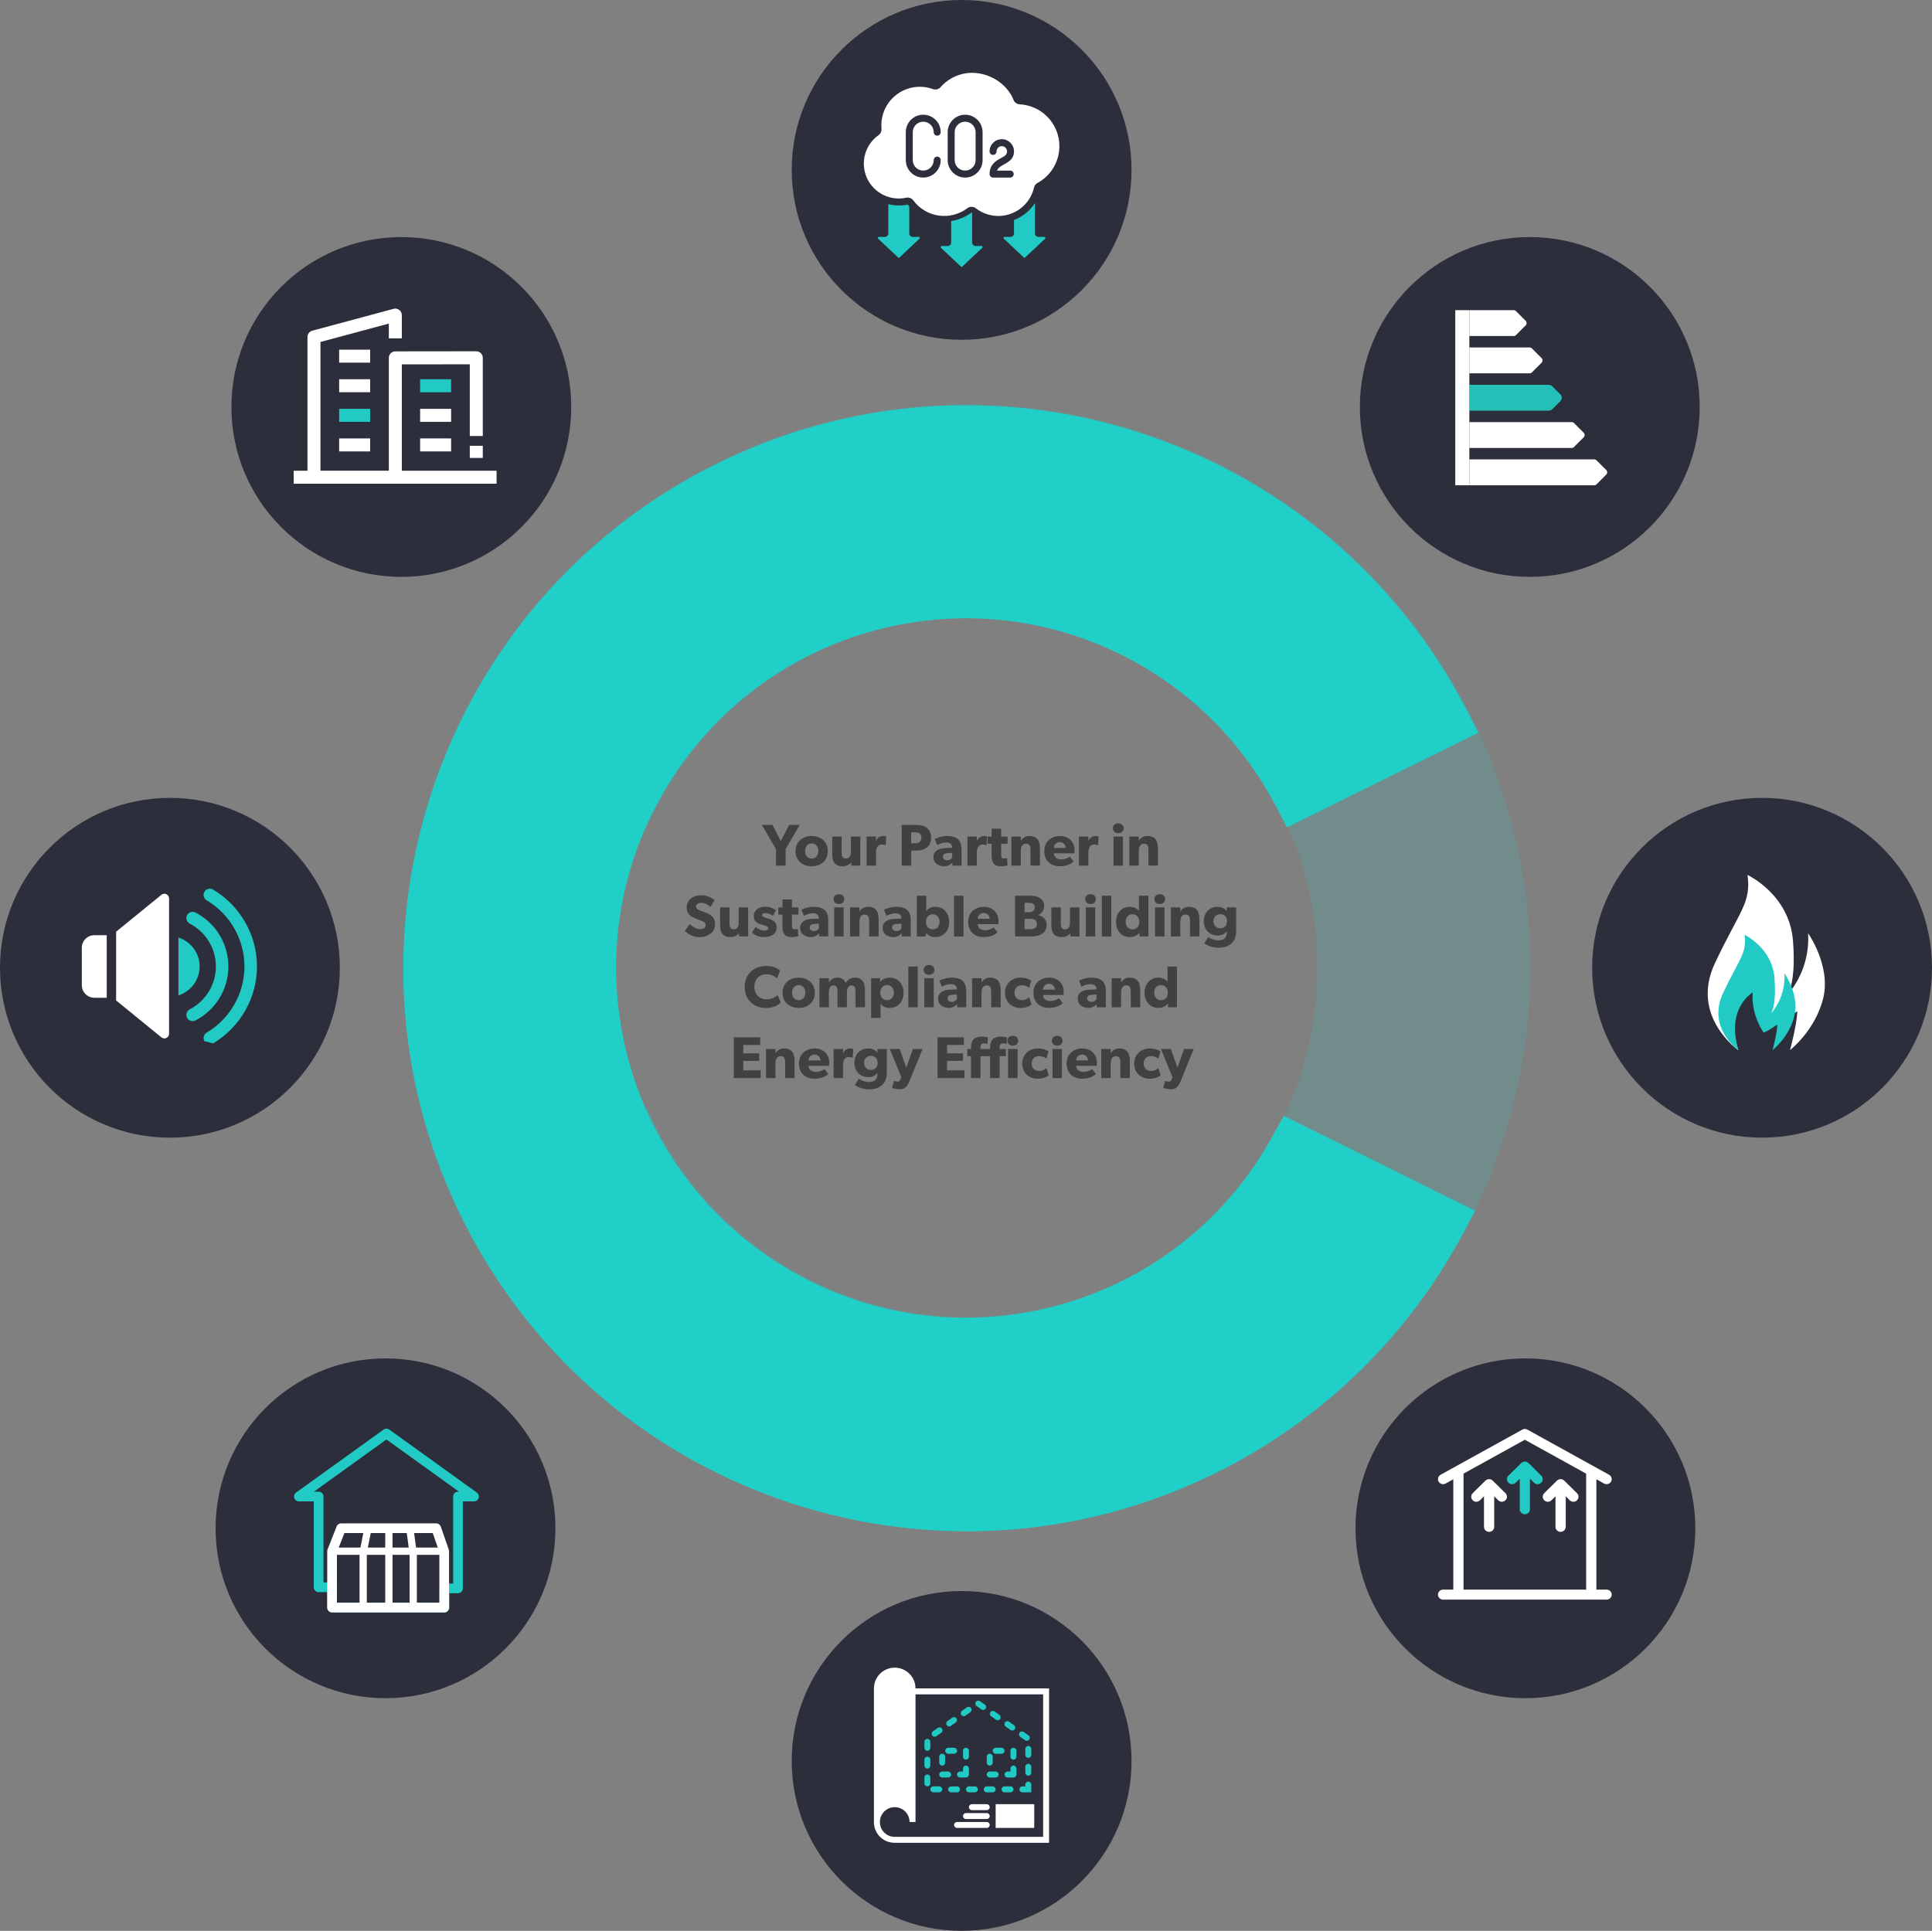 <?xml version="1.0" encoding="UTF-8"?> <svg xmlns="http://www.w3.org/2000/svg" id="uuid-dc828b4f-5cd1-4a6a-82af-7714849acf11" viewBox="0 0 2094.94 2093.91"><rect x="0" y="0" width="2094.94" height="2093.91" fill="#808080" stroke="none"/><defs><style>.uuid-94733b06-7fd6-4869-899f-758f57b1196b,.uuid-dcd16db5-1e0e-4d07-a81d-ced223664c9a,.uuid-725c05d3-12d1-4b5d-a2e7-ee3550980c62,.uuid-0e481a57-0a5b-42ea-bbe4-ad96ca7fa749{fill:none;}.uuid-c6fed546-0ea3-49d0-bea7-3d6af16b8902,.uuid-6eac1910-83fb-4a80-8210-efb68d83ecd5{fill-rule:evenodd;}.uuid-c6fed546-0ea3-49d0-bea7-3d6af16b8902,.uuid-8482bbcf-4ec3-45fb-b5e5-84e7eaf5a981{fill:#fff;}.uuid-f4408ded-2970-4a2a-a14d-c2fa207d749c,.uuid-5cb431af-5c89-415d-8e6b-a89631868916{fill:#21cfc9;}.uuid-dcd16db5-1e0e-4d07-a81d-ced223664c9a{stroke-miterlimit:10;stroke-width:7.89px;}.uuid-dcd16db5-1e0e-4d07-a81d-ced223664c9a,.uuid-725c05d3-12d1-4b5d-a2e7-ee3550980c62{stroke:#fff;}.uuid-6eac1910-83fb-4a80-8210-efb68d83ecd5,.uuid-38fe6bea-9911-4eee-9a5a-4ca89f7aeb71{fill:#21cac4;}.uuid-6528c2de-477b-432b-9640-cbd5a3af9cd7{opacity:.49;}.uuid-bbf9c86e-0c9b-4414-a937-8aba5cc30323{fill:#24bfb7;}.uuid-bef67cbc-4476-4aaf-a127-313e5398635f{fill:#2d2e3b;}.uuid-5cb431af-5c89-415d-8e6b-a89631868916{isolation:isolate;opacity:.15;}.uuid-725c05d3-12d1-4b5d-a2e7-ee3550980c62,.uuid-0e481a57-0a5b-42ea-bbe4-ad96ca7fa749{stroke-linejoin:round;stroke-width:10.52px;}.uuid-0e481a57-0a5b-42ea-bbe4-ad96ca7fa749{stroke:#21cac4;}</style></defs><g id="uuid-18ada3e6-9f4c-4d95-8f3a-a9c8afdc51fd"><g id="uuid-90c55bb9-3e54-4037-b56e-908b7bc08355"><g id="uuid-371afe79-d0d4-48b4-b54a-22bdc92b7f8e"><path class="uuid-5cb431af-5c89-415d-8e6b-a89631868916" d="M1048.32,438.59c-226.17,0-433.79,125.06-539.53,324.98l-12.01,22.58,207.86,102.58,11.5-20.89c100.02-183.99,330.25-252.07,514.25-152.05,183.99,100.02,252.07,330.25,152.05,514.25-100.02,183.99-330.25,252.07-514.25,152.05-66.67-36.24-120.94-91.66-155.78-159.07l-10.82-21.4-207.95,102.92,11.5,22.41c153.42,300.28,521.22,419.33,821.5,265.91,300.28-153.42,419.33-521.22,265.91-821.5-104.44-204.41-314.7-332.97-544.25-332.76"></path><path class="uuid-f4408ded-2970-4a2a-a14d-c2fa207d749c" d="M1380.49,1230.88c-100.02,183.99-330.25,252.07-514.25,152.05-183.99-100.02-252.07-330.25-152.05-514.25,100.02-183.99,330.25-252.07,514.25-152.05,66.67,36.24,120.94,91.66,155.78,159.07l11.25,21.56,207.52-102.66-11.5-22.41c-153.46-300.21-521.23-419.17-821.44-265.71-300.21,153.46-419.17,521.23-265.71,821.44,153.46,300.21,521.23,419.17,821.44,265.71,111.68-57.09,203.07-147.2,261.73-258.07l12.01-22.58-207.52-102.92-11.5,20.8Z"></path></g></g><circle class="uuid-bef67cbc-4476-4aaf-a127-313e5398635f" cx="1042.73" cy="184.25" r="184.25"></circle><g id="uuid-dc024d86-f84b-4c55-856f-e3c8a540e984"><g id="uuid-0a27f1d0-4dc2-4fc2-ab0e-19b338ecdb90"><g id="uuid-a815fe0c-c256-4233-bdf8-ee825e0a661a"><path class="uuid-c6fed546-0ea3-49d0-bea7-3d6af16b8902" d="M1046.53,131.99c-6.27,0-11.36,5.08-11.36,11.36v30.29c0,6.27,5.08,11.36,11.36,11.36s11.36-5.08,11.36-11.36v-30.29c0-6.27-5.08-11.36-11.36-11.36Z"></path></g><g id="uuid-ae239d08-8f01-4bff-ba0d-03e2ee074360"><path class="uuid-6eac1910-83fb-4a80-8210-efb68d83ecd5" d="M1132.77,256.92h-6.74c-2.09,0-3.79-1.69-3.79-3.79v-32.94c-5.42,8.4-13.37,14.85-22.71,18.41v14.53c0,2.09-1.69,3.79-3.79,3.79h-6.74c-.36,0-.67.25-.76.59-.2.47-.1,1.02.27,1.38l21.88,20.55c.13.13.3.2.48.2s.35-.07.48-.2l21.87-20.54c.37-.36.47-.91.27-1.38-.09-.34-.38-.58-.73-.6h0Z"></path></g><g id="uuid-c4438858-b82a-4473-b462-444030793d0c"><path class="uuid-6eac1910-83fb-4a80-8210-efb68d83ecd5" d="M996.49,256.92h-6.74c-2.09,0-3.79-1.69-3.79-3.79v-29.25c-.56-.67-1.16-1.3-1.68-2.01-4.43.9-8.96,1.18-13.46.82-2.56-.21-5.09-.65-7.57-1.31v31.75c0,2.09-1.69,3.79-3.79,3.79h-6.74c-.36,0-.67.25-.76.59-.2.47-.1,1.02.27,1.38l21.88,20.55c.13.13.3.2.48.2s.35-.07.48-.2l21.87-20.54c.37-.36.47-.91.27-1.38-.09-.34-.38-.58-.73-.6h0Z"></path></g><g id="uuid-8a0ae06c-748d-4cef-a278-c5e271de0ac3"><path class="uuid-6eac1910-83fb-4a80-8210-efb68d83ecd5" d="M1064.64,266.78h-6.75c-2.09,0-3.79-1.69-3.79-3.79v-32.2c-.17-.12-.34-.23-.5-.36-6.54,4.85-14.16,8.04-22.21,9.27v23.29c0,2.09-1.69,3.79-3.79,3.79h-6.74c-.36,0-.67.25-.76.6-.21.47-.1,1.02.26,1.38l21.88,20.56c.27.26.69.26.96,0l21.87-20.55c.36-.36.47-.91.26-1.38-.08-.34-.37-.58-.72-.61h0Z"></path></g><g id="uuid-f7730124-2ac8-4611-949d-3e264f62ec55"><path class="uuid-8482bbcf-4ec3-45fb-b5e5-84e7eaf5a981" d="M1135.43,126.38c-7.93-7.95-18.53-12.67-29.75-13.25-3.01-.16-5.65-2.08-6.75-4.89-6.58-16.95-25.43-29.25-44.83-29.25-13.08,0-25.52,5.65-34.15,15.48-2.08,2.39-5.41,3.24-8.39,2.15-12.77-4.62-26.99-2.72-38.11,5.07-11.12,7.79-17.75,20.51-17.78,34.09,0,1.3.06,2.59.17,3.85.26,2.72-.96,5.37-3.2,6.93-14.66,10.41-19.98,29.68-12.73,46.13,7.25,16.45,25.07,25.53,42.64,21.74,2.96-.67,6.03.48,7.81,2.93,6.61,8.91,16.5,14.82,27.47,16.41,10.98,1.6,22.14-1.25,31.01-7.9,2.77-2.12,6.63-2.1,9.37.06,10.72,8.27,24.92,10.51,37.67,5.95,12.75-4.56,22.3-15.3,25.34-28.5.48-2.11,1.85-3.91,3.75-4.95,12.6-6.84,21.24-19.22,23.29-33.41,2.06-14.19-2.71-28.52-12.85-38.65h0ZM1001.1,184.99c6.27,0,11.36-5.08,11.36-11.36,0-2.09,1.69-3.79,3.79-3.79s3.79,1.69,3.79,3.79c0,10.45-8.47,18.93-18.93,18.93s-18.93-8.47-18.93-18.93v-30.29c0-10.45,8.47-18.93,18.93-18.93s18.93,8.47,18.93,18.93c0,2.09-1.69,3.79-3.79,3.79s-3.79-1.69-3.79-3.79c0-6.27-5.08-11.36-11.36-11.36s-11.36,5.08-11.36,11.36v30.29c0,6.27,5.08,11.36,11.36,11.36h0ZM1065.46,173.64c0,10.45-8.47,18.93-18.93,18.93s-18.93-8.47-18.93-18.93v-30.29c0-10.45,8.47-18.93,18.93-18.93s18.93,8.47,18.93,18.93v30.29ZM1095.4,184.99c2.09,0,3.79,1.69,3.79,3.79s-1.69,3.79-3.79,3.79h-18.58c-2.09,0-3.79-1.69-3.79-3.79,0-10.57,7.07-14.43,12.23-17.24,4.86-2.65,6.7-3.96,6.7-7.36,0-3.14-2.54-5.68-5.68-5.68s-5.68,2.54-5.68,5.68c0,2.09-1.69,3.79-3.79,3.79s-3.79-1.69-3.79-3.79c0-7.32,5.93-13.25,13.25-13.25s13.25,5.93,13.25,13.25c0,8.2-5.91,11.43-10.65,14.01-3.93,2.14-6.59,3.75-7.7,6.81h14.22Z"></path></g></g></g><circle class="uuid-bef67cbc-4476-4aaf-a127-313e5398635f" cx="1042.73" cy="1909.66" r="184.25"></circle><circle class="uuid-bef67cbc-4476-4aaf-a127-313e5398635f" cx="1043.29" cy="1897.9" r="40.17"></circle><path class="uuid-8482bbcf-4ec3-45fb-b5e5-84e7eaf5a981" d="M992.71,1831.05c0-12.43-10.11-22.54-22.54-22.54s-22.54,10.11-22.54,22.54v144.85h0v.2c0,12.32,10.02,22.34,22.34,22.34h167.57v-167.38h-144.83ZM1131.11,1991.99h-161.12c-8.77,0-15.89-7.14-15.89-16.09s7.21-16.09,16.09-16.09,16.09,7.21,16.09,16.09h6.44v-138.42h138.4v154.5l-.02.02Z"></path><path class="uuid-38fe6bea-9911-4eee-9a5a-4ca89f7aeb71" d="M1079.98,1864.96c.57.4,1.22.59,1.85.59,1.02,0,2-.48,2.64-1.36,1.02-1.45.68-3.45-.77-4.49l-5.26-3.72c-1.46-1.02-3.45-.68-4.49.77-1.02,1.45-.68,3.45.77,4.49l5.26,3.72Z"></path><path class="uuid-38fe6bea-9911-4eee-9a5a-4ca89f7aeb71" d="M1066.74,1940.49c0,1.77,1.43,3.22,3.22,3.22h6.44c1.77,0,3.22-1.43,3.22-3.22s-1.43-3.22-3.22-3.22h-6.44c-1.77,0-3.22,1.43-3.22,3.22Z"></path><path class="uuid-38fe6bea-9911-4eee-9a5a-4ca89f7aeb71" d="M1095.76,1876.11c.57.4,1.22.59,1.85.59,1.02,0,2-.48,2.64-1.36,1.02-1.45.68-3.45-.77-4.49l-5.26-3.72c-1.46-1.02-3.45-.68-4.49.77-1.02,1.45-.68,3.45.77,4.49l5.26,3.72Z"></path><path class="uuid-38fe6bea-9911-4eee-9a5a-4ca89f7aeb71" d="M1064.21,1853.83c.57.4,1.22.59,1.85.59,1.02,0,2-.48,2.64-1.36,1.02-1.45.68-3.45-.77-4.49l-5.26-3.72c-1.46-1.02-3.45-.68-4.49.77-1.02,1.45-.68,3.45.77,4.49l5.26,3.72Z"></path><path class="uuid-38fe6bea-9911-4eee-9a5a-4ca89f7aeb71" d="M1111.55,1887.24c.57.4,1.22.59,1.85.59,1.02,0,2-.48,2.64-1.37,1.02-1.45.68-3.45-.77-4.49l-5.26-3.72c-1.45-1.02-3.45-.68-4.49.77-1.02,1.45-.68,3.45.77,4.49l5.27,3.72-.02.02Z"></path><path class="uuid-38fe6bea-9911-4eee-9a5a-4ca89f7aeb71" d="M1040.99,1940.49c0-1.77-1.43-3.22-3.22-3.22h-6.44c-1.77,0-3.22,1.43-3.22,3.22s1.43,3.22,3.22,3.22h6.44c1.77,0,3.22-1.43,3.22-3.22Z"></path><path class="uuid-38fe6bea-9911-4eee-9a5a-4ca89f7aeb71" d="M1111.8,1896.64v6.44c0,1.77,1.43,3.22,3.22,3.22s3.22-1.43,3.22-3.22v-6.44c0-1.77-1.43-3.22-3.22-3.22s-3.22,1.43-3.22,3.22Z"></path><path class="uuid-38fe6bea-9911-4eee-9a5a-4ca89f7aeb71" d="M1086.05,1940.49c0,1.77,1.43,3.22,3.22,3.22h6.44c1.77,0,3.22-1.43,3.22-3.22s-1.43-3.22-3.22-3.22h-6.44c-1.77,0-3.22,1.43-3.22,3.22Z"></path><path class="uuid-38fe6bea-9911-4eee-9a5a-4ca89f7aeb71" d="M1047.44,1940.49c0,1.77,1.43,3.22,3.22,3.22h6.44c1.77,0,3.22-1.43,3.22-3.22s-1.43-3.22-3.22-3.22h-6.44c-1.77,0-3.22,1.43-3.22,3.22Z"></path><path class="uuid-38fe6bea-9911-4eee-9a5a-4ca89f7aeb71" d="M1115.02,1925.63c1.77,0,3.22-1.43,3.22-3.22v-6.44c0-1.77-1.43-3.22-3.22-3.22s-3.22,1.43-3.22,3.22v6.44c0,1.77,1.43,3.22,3.22,3.22Z"></path><path class="uuid-38fe6bea-9911-4eee-9a5a-4ca89f7aeb71" d="M1111.8,1937.26h-3.22c-1.77,0-3.22,1.43-3.22,3.22s1.43,3.22,3.22,3.22h9.65v-8.42c0-1.77-1.43-3.22-3.22-3.22s-3.22,1.43-3.22,3.22v1.99l.02-.02Z"></path><path class="uuid-38fe6bea-9911-4eee-9a5a-4ca89f7aeb71" d="M1045.03,1861.14c.65,0,1.29-.2,1.85-.59l5.26-3.72c1.45-1.03,1.8-3.04.77-4.49s-3.02-1.8-4.49-.77l-5.26,3.72c-1.45,1.03-1.8,3.04-.77,4.49.63.88,1.62,1.36,2.64,1.36Z"></path><path class="uuid-38fe6bea-9911-4eee-9a5a-4ca89f7aeb71" d="M1012.03,1943.69h6.44c1.77,0,3.22-1.43,3.22-3.22s-1.43-3.22-3.22-3.22h-6.44c-1.77,0-3.22,1.43-3.22,3.22s1.43,3.22,3.22,3.22Z"></path><path class="uuid-38fe6bea-9911-4eee-9a5a-4ca89f7aeb71" d="M1005.58,1917.95c1.77,0,3.22-1.43,3.22-3.22v-6.44c0-1.77-1.43-3.22-3.22-3.22s-3.22,1.43-3.22,3.22v6.44c0,1.77,1.43,3.22,3.22,3.22Z"></path><path class="uuid-38fe6bea-9911-4eee-9a5a-4ca89f7aeb71" d="M1013.48,1883.42c.65,0,1.29-.2,1.85-.59l5.26-3.72c1.45-1.03,1.8-3.04.77-4.49-1.02-1.45-3.02-1.8-4.49-.77l-5.26,3.72c-1.45,1.03-1.8,3.04-.77,4.49.63.88,1.62,1.36,2.64,1.36Z"></path><path class="uuid-38fe6bea-9911-4eee-9a5a-4ca89f7aeb71" d="M1005.58,1937.26c1.77,0,3.22-1.43,3.22-3.22v-6.44c0-1.77-1.43-3.22-3.22-3.22s-3.22,1.43-3.22,3.22v6.44c0,1.77,1.43,3.22,3.22,3.22Z"></path><path class="uuid-38fe6bea-9911-4eee-9a5a-4ca89f7aeb71" d="M1005.58,1898.63c1.77,0,3.22-1.43,3.22-3.22v-6.44c0-1.77-1.43-3.22-3.22-3.22s-3.22,1.43-3.22,3.22v6.44c0,1.77,1.43,3.22,3.22,3.22Z"></path><path class="uuid-38fe6bea-9911-4eee-9a5a-4ca89f7aeb71" d="M1029.26,1872.27c.65,0,1.29-.2,1.85-.59l5.26-3.72c1.45-1.03,1.8-3.04.77-4.49s-3.02-1.79-4.49-.77l-5.26,3.72c-1.45,1.03-1.8,3.04-.77,4.49.63.88,1.62,1.36,2.64,1.36Z"></path><rect class="uuid-8482bbcf-4ec3-45fb-b5e5-84e7eaf5a981" x="1079.61" y="1956.58" width="41.84" height="25.74"></rect><path class="uuid-38fe6bea-9911-4eee-9a5a-4ca89f7aeb71" d="M1031.34,1924.39c0-1.77-1.43-3.22-3.22-3.22h-6.44c-1.77,0-3.22,1.43-3.22,3.22s1.43,3.22,3.22,3.22h6.44c1.77,0,3.22-1.43,3.22-3.22Z"></path><path class="uuid-38fe6bea-9911-4eee-9a5a-4ca89f7aeb71" d="M1047.44,1895.41c-1.77,0-3.22,1.43-3.22,3.22v6.44c0,1.77,1.43,3.22,3.22,3.22s3.22-1.43,3.22-3.22v-6.44c0-1.77-1.43-3.22-3.22-3.22Z"></path><path class="uuid-38fe6bea-9911-4eee-9a5a-4ca89f7aeb71" d="M1018.45,1905.08v6.44c0,1.77,1.43,3.22,3.22,3.22s3.22-1.43,3.22-3.22v-6.44c0-1.77-1.43-3.22-3.22-3.22s-3.22,1.43-3.22,3.22Z"></path><path class="uuid-38fe6bea-9911-4eee-9a5a-4ca89f7aeb71" d="M1040.99,1927.6h6.44c1.77,0,3.22-1.43,3.22-3.22v-6.44c0-1.77-1.43-3.22-3.22-3.22s-3.22,1.43-3.22,3.22v3.22h-3.22c-1.77,0-3.22,1.43-3.22,3.22s1.43,3.22,3.22,3.22Z"></path><path class="uuid-38fe6bea-9911-4eee-9a5a-4ca89f7aeb71" d="M1028.12,1901.85h6.44c1.77,0,3.22-1.43,3.22-3.22s-1.43-3.22-3.22-3.22h-6.44c-1.77,0-3.22,1.43-3.22,3.22s1.43,3.22,3.22,3.22Z"></path><path class="uuid-38fe6bea-9911-4eee-9a5a-4ca89f7aeb71" d="M1073.18,1927.6h6.44c1.77,0,3.22-1.43,3.22-3.22s-1.43-3.22-3.22-3.22h-6.44c-1.77,0-3.22,1.43-3.22,3.22s1.43,3.22,3.22,3.22Z"></path><path class="uuid-38fe6bea-9911-4eee-9a5a-4ca89f7aeb71" d="M1095.7,1898.63v6.44c0,1.77,1.43,3.22,3.22,3.22s3.22-1.43,3.22-3.22v-6.44c0-1.77-1.43-3.22-3.22-3.22s-3.22,1.43-3.22,3.22Z"></path><path class="uuid-38fe6bea-9911-4eee-9a5a-4ca89f7aeb71" d="M1076.4,1898.63c0,1.77,1.43,3.22,3.22,3.22h6.44c1.77,0,3.22-1.43,3.22-3.22s-1.43-3.22-3.22-3.22h-6.44c-1.77,0-3.22,1.43-3.22,3.22Z"></path><path class="uuid-38fe6bea-9911-4eee-9a5a-4ca89f7aeb71" d="M1098.92,1927.6c1.77,0,3.22-1.43,3.22-3.22v-6.44c0-1.77-1.43-3.22-3.22-3.22s-3.22,1.43-3.22,3.22v3.22h-3.22c-1.77,0-3.22,1.43-3.22,3.22s1.43,3.22,3.22,3.22c0,0,6.44,0,6.44,0Z"></path><path class="uuid-38fe6bea-9911-4eee-9a5a-4ca89f7aeb71" d="M1073.18,1914.73c1.77,0,3.22-1.43,3.22-3.22v-6.44c0-1.77-1.43-3.22-3.22-3.22s-3.22,1.43-3.22,3.22v6.44c0,1.77,1.43,3.22,3.22,3.22Z"></path><path class="uuid-8482bbcf-4ec3-45fb-b5e5-84e7eaf5a981" d="M1069.96,1956.58h-16.09c-1.77,0-3.22,1.43-3.22,3.22s1.43,3.22,3.22,3.22h16.09c1.77,0,3.22-1.43,3.22-3.22s-1.43-3.22-3.22-3.22Z"></path><path class="uuid-8482bbcf-4ec3-45fb-b5e5-84e7eaf5a981" d="M1069.96,1966.23h-22.54c-1.77,0-3.22,1.43-3.22,3.22s1.43,3.22,3.22,3.22h22.54c1.77,0,3.22-1.43,3.22-3.22s-1.43-3.22-3.22-3.22Z"></path><path class="uuid-8482bbcf-4ec3-45fb-b5e5-84e7eaf5a981" d="M1069.96,1975.88h-32.19c-1.77,0-3.22,1.43-3.22,3.22s1.43,3.22,3.22,3.22h32.19c1.77,0,3.22-1.43,3.22-3.22s-1.43-3.22-3.22-3.22Z"></path><circle class="uuid-bef67cbc-4476-4aaf-a127-313e5398635f" cx="184.25" cy="1049.51" r="184.25"></circle><path class="uuid-8482bbcf-4ec3-45fb-b5e5-84e7eaf5a981" d="M175.02,1124.98l-49.11-40.02v-74.56l49.11-40.02c3.33-2.72,8.32-.34,8.32,3.95v146.69c0,4.29-4.99,6.67-8.32,3.95h0Z"></path><path class="uuid-38fe6bea-9911-4eee-9a5a-4ca89f7aeb71" d="M231.05,1131.53c29.37-17.43,47.6-49.39,47.6-83.42s-18.25-66.02-47.65-83.44h0c-3.23-1.91-7.38-.85-9.29,2.38s-.85,7.38,2.38,9.29c25.29,14.99,40.99,42.49,40.99,71.76s-15.7,56.76-40.96,71.75c-3.23,1.91-4.28,6.07-2.38,9.29"></path><path class="uuid-38fe6bea-9911-4eee-9a5a-4ca89f7aeb71" d="M208.86,1107.38c-2.45,0-4.82-1.33-6.02-3.66-1.73-3.32-.43-7.41,2.89-9.14,17.48-9.08,28.35-26.88,28.35-46.47s-10.85-37.39-28.35-46.47c-3.32-1.73-4.62-5.82-2.89-9.14,1.73-3.32,5.81-4.63,9.14-2.89,22,11.43,35.65,33.84,35.65,58.5s-13.66,47.09-35.65,58.52c-1,.52-2.07.76-3.12.76h0Z"></path><path class="uuid-8482bbcf-4ec3-45fb-b5e5-84e7eaf5a981" d="M115.73,1014.19h-13.43c-7.49,0-13.57,6.07-13.57,13.57v40.7c0,7.49,6.07,13.57,13.57,13.57h13.43v-67.84Z"></path><path class="uuid-38fe6bea-9911-4eee-9a5a-4ca89f7aeb71" d="M193.52,1016.74v62.75c13.29-4.31,22.96-16.64,22.96-31.37s-9.67-27.07-22.96-31.37Z"></path><circle class="uuid-bef67cbc-4476-4aaf-a127-313e5398635f" cx="1658.81" cy="441.34" r="184.25"></circle><circle class="uuid-bef67cbc-4476-4aaf-a127-313e5398635f" cx="435.17" cy="441.34" r="184.25"></circle><path class="uuid-8482bbcf-4ec3-45fb-b5e5-84e7eaf5a981" d="M367.75,379.2h33.61v14.1h-33.61s0-14.1,0-14.1Z"></path><path class="uuid-8482bbcf-4ec3-45fb-b5e5-84e7eaf5a981" d="M367.75,411.28h33.61v14.1h-33.61s0-14.1,0-14.1Z"></path><path class="uuid-38fe6bea-9911-4eee-9a5a-4ca89f7aeb71" d="M367.75,443.37h33.61v14.1h-33.61s0-14.1,0-14.1Z"></path><path class="uuid-8482bbcf-4ec3-45fb-b5e5-84e7eaf5a981" d="M367.75,475.45h33.61v14.1h-33.61s0-14.1,0-14.1Z"></path><path class="uuid-8482bbcf-4ec3-45fb-b5e5-84e7eaf5a981" d="M435.72,510.46v-115.31l73.68-.08v77.78h14.1v-84.85c0-3.86-3.22-7.06-7.06-7.06l-87.78.1c-3.89,0-7.04,3.16-7.04,7.06v122.35h-74.12v-139.6l74.12-19.94v16.02h14.1v-25.22c0-4.57-4.47-8-8.88-6.82l-88.22,23.73c-3.07.83-5.22,3.63-5.22,6.82v145.03h-14.95v14.1h220.01v-14.1h-102.73v-.02Z"></path><path class="uuid-8482bbcf-4ec3-45fb-b5e5-84e7eaf5a981" d="M509.41,483.46h14.1v13.14h-14.1v-13.14Z"></path><path class="uuid-38fe6bea-9911-4eee-9a5a-4ca89f7aeb71" d="M455.55,411.28h33.61v14.1h-33.61v-14.1Z"></path><path class="uuid-8482bbcf-4ec3-45fb-b5e5-84e7eaf5a981" d="M455.55,443.37h33.61v14.1h-33.61v-14.1Z"></path><path class="uuid-8482bbcf-4ec3-45fb-b5e5-84e7eaf5a981" d="M455.55,475.45h33.61v14.1h-33.61v-14.1Z"></path><circle class="uuid-bef67cbc-4476-4aaf-a127-313e5398635f" cx="1910.69" cy="1049.51" r="184.25"></circle><g id="uuid-3f86f7ea-1d50-4414-969b-44f2108b4087"><path class="uuid-8482bbcf-4ec3-45fb-b5e5-84e7eaf5a981" d="M1884.79,1138.78c-21.12-69.56,23.5-94.96,23.5-94.96-3.12,37.12,17.97,66.05,17.97,66.05,7.75-2.34,22.56-13.28,22.56-13.28,0,13.28-7.81,42.19-7.81,42.19,0,0,27.35-21.15,35.97-56.28,8.6-35.14-16.38-70.4-16.38-70.4,1.5,24.86-6.9,49.32-23.39,68,.82-.95,1.52-2.01,2.04-3.16,2.96-5.92,7.71-21.32,4.93-56.95-3.91-50.03-49.25-71.12-49.25-71.12,3.91,30.49-7.81,37.5-35.25,95.36-27.44,57.84,25.1,94.56,25.1,94.56h0Z"></path></g><g id="uuid-372fc63c-9f25-440a-b2e7-d2486be9fa49"><path class="uuid-38fe6bea-9911-4eee-9a5a-4ca89f7aeb71" d="M1885.05,1138.78c-13.89-45.78,15.46-62.49,15.46-62.49-2.06,24.43,11.83,43.46,11.83,43.46,5.1-1.54,14.85-8.74,14.85-8.74,0,8.74-5.14,27.77-5.14,27.77,0,0,18-13.92,23.67-37.03,5.66-23.12-10.79-46.33-10.79-46.33.99,16.36-4.55,32.46-15.39,44.74.54-.62.99-1.32,1.35-2.07,1.94-3.9,5.07-14.02,3.25-37.47-2.58-32.92-32.41-46.8-32.41-46.8,2.57,20.06-5.14,24.68-23.2,62.76-18.06,38.07,16.51,62.22,16.51,62.22h.01Z"></path></g><circle class="uuid-bef67cbc-4476-4aaf-a127-313e5398635f" cx="418.02" cy="1657.39" r="184.25"></circle><polygon class="uuid-0e481a57-0a5b-42ea-bbe4-ad96ca7fa749" points="324.08 1622.92 345.5 1622.92 345.5 1721.35 360.08 1721.35 360.08 1743.35 481.99 1743.35 481.99 1722.51 496.62 1722.51 496.62 1622.92 514 1622.92 419.04 1554.58 324.08 1622.92"></polygon><polygon class="uuid-725c05d3-12d1-4b5d-a2e7-ee3550980c62" points="360.08 1743.35 360.08 1682.21 369.91 1657.3 472.99 1657.3 481.67 1682.21 481.67 1722.51 481.67 1743.35 360.08 1743.35"></polygon><line class="uuid-dcd16db5-1e0e-4d07-a81d-ced223664c9a" x1="421.67" y1="1656.2" x2="421.67" y2="1685.23"></line><line class="uuid-dcd16db5-1e0e-4d07-a81d-ced223664c9a" x1="444.06" y1="1654.88" x2="448.08" y2="1685.23"></line><line class="uuid-dcd16db5-1e0e-4d07-a81d-ced223664c9a" x1="399.37" y1="1655.33" x2="393.57" y2="1684.98"></line><line class="uuid-dcd16db5-1e0e-4d07-a81d-ced223664c9a" x1="360.08" y1="1682.21" x2="481.67" y2="1682.21"></line><line class="uuid-dcd16db5-1e0e-4d07-a81d-ced223664c9a" x1="421.67" y1="1685.23" x2="421.67" y2="1744.66"></line><line class="uuid-dcd16db5-1e0e-4d07-a81d-ced223664c9a" x1="393.82" y1="1685.23" x2="393.82" y2="1744.66"></line><line class="uuid-dcd16db5-1e0e-4d07-a81d-ced223664c9a" x1="448.08" y1="1685.23" x2="448.08" y2="1744.66"></line><circle class="uuid-bef67cbc-4476-4aaf-a127-313e5398635f" cx="1654.06" cy="1657.39" r="184.25"></circle><g id="uuid-64dcb180-3dee-4426-b0b3-5197eb7e9623"><g id="uuid-235f7fc6-ab5a-4dc6-beed-3a6ed5288de0"><path id="uuid-21d6d96e-8d0b-43e8-9cc2-c7c2a34f7661" class="uuid-8482bbcf-4ec3-45fb-b5e5-84e7eaf5a981" d="M1575.88,1723.86v-119.64l-8.36,4.62c-2.67,1.47-6.05.54-7.55-2.08-1.5-2.62-.56-5.93,2.11-7.42l88.65-48.99c1.68-.94,3.74-.94,5.44,0l88.65,48.99c2.67,1.47,3.61,4.8,2.11,7.42-1.5,2.62-4.88,3.54-7.55,2.08l-8.36-4.62v119.64h11.08c3.07,0,5.54,2.44,5.54,5.44s-2.47,5.44-5.54,5.44h-177.3c-3.07,0-5.54-2.44-5.54-5.44s2.47-5.44,5.54-5.44h11.08ZM1586.96,1723.86h132.96v-125.76l-66.48-36.74-66.48,36.74s0,125.76,0,125.76ZM1604.73,1627c-2.16,2.13-5.67,2.13-7.83,0s-2.16-5.57,0-7.7l13.85-13.62c2.16-2.13,5.67-2.13,7.83,0l13.85,13.62c2.16,2.13,2.16,5.57,0,7.7s-5.67,2.13-7.83,0l-4.38-4.32v33.13c0,3-2.47,5.44-5.54,5.44s-5.54-2.44-5.54-5.44v-33.13l-4.38,4.32h-.02ZM1697.76,1655.81c0,3-2.47,5.44-5.54,5.44s-5.54-2.44-5.54-5.44v-33.13l-4.38,4.32c-2.16,2.13-5.67,2.13-7.83,0-2.16-2.13-2.16-5.57,0-7.7l13.85-13.62c2.16-2.13,5.67-2.13,7.83,0l13.85,13.62c2.16,2.13,2.16,5.57,0,7.7-2.16,2.13-5.67,2.13-7.83,0l-4.38-4.32v33.13h-.02Z"></path></g></g><path class="uuid-38fe6bea-9911-4eee-9a5a-4ca89f7aeb71" d="M1643.51,1607.94c-2.16,2.13-5.67,2.13-7.83,0s-2.16-5.57,0-7.7l13.85-13.62c2.16-2.13,5.67-2.13,7.83,0l13.85,13.62c2.16,2.13,2.16,5.57,0,7.7s-5.67,2.13-7.83,0l-4.38-4.32v33.13c0,3-2.47,5.44-5.54,5.44s-5.54-2.44-5.54-5.44v-33.13l-4.38,4.32h-.02Z"></path><path class="uuid-bbf9c86e-0c9b-4414-a937-8aba5cc30323" d="M1593.27,445.36h86.15c1.4,0,2.73-.55,3.71-1.53l8.79-8.79c2.05-2.05,2.05-5.37,0-7.42l-6.95-6.95v-.34h-.34l-1.48-1.48c-.98-.98-2.31-1.53-3.71-1.53h-86.15v28.07h0l-.02-.03Z"></path><path class="uuid-8482bbcf-4ec3-45fb-b5e5-84e7eaf5a981" d="M1593.27,364.43h48.05c.93,0,1.82-.37,2.47-1.03l10.53-10.53c1.37-1.37,1.37-3.6,0-4.96l-10.53-10.53c-.65-.65-1.55-1.03-2.47-1.03h-48.05v28.07Z"></path><path class="uuid-8482bbcf-4ec3-45fb-b5e5-84e7eaf5a981" d="M1658.63,404.89c.93,0,1.82-.37,2.47-1.03l10.53-10.53c1.37-1.37,1.37-3.6,0-4.96l-10.53-10.53c-.65-.65-1.55-1.03-2.05-1.03h-65.8v28.07h65.37Z"></path><path class="uuid-8482bbcf-4ec3-45fb-b5e5-84e7eaf5a981" d="M1704.25,485.82c.93,0,1.82-.37,2.47-1.03l10.53-10.53c1.37-1.37,1.37-3.6,0-4.96l-10.53-10.53c-.65-.65-1.55-1.03-2.47-1.03h-110.98v28.07h110.98Z"></path><path class="uuid-8482bbcf-4ec3-45fb-b5e5-84e7eaf5a981" d="M1741.74,509.77l-10.53-10.53c-.65-.65-1.55-1.03-2.47-1.03h-135.47v28.07h135.45c.93,0,1.82-.37,2.47-1.03l10.53-10.53c1.37-1.37,1.37-3.6,0-4.96h.02Z"></path><polygon class="uuid-8482bbcf-4ec3-45fb-b5e5-84e7eaf5a981" points="1593.27 485.82 1593.27 457.75 1593.27 445.36 1593.27 417.29 1593.27 404.89 1593.27 376.81 1593.27 364.43 1593.27 336.36 1592.6 336.36 1578.02 336.36 1578.02 526.28 1592.73 526.28 1593.27 526.28 1593.27 498.22 1593.27 485.82"></polygon><rect class="uuid-94733b06-7fd6-4869-899f-758f57b1196b" x="678.18" y="894.58" width="729.25" height="297.2"></rect><path class="uuid-6528c2de-477b-432b-9640-cbd5a3af9cd7" d="M851.86,920.89v17.85h-10.37v-17.85l-15.36-26.3h11.52l9.02,17.6,9.02-17.6h11.52l-15.36,26.3Z"></path><path class="uuid-6528c2de-477b-432b-9640-cbd5a3af9cd7" d="M880.15,939.45c-9.98,0-17.53-6.21-17.53-16.38s7.55-16.45,17.53-16.45,17.47,6.27,17.47,16.45-7.49,16.38-17.47,16.38ZM880.15,914.68c-4.54,0-7.17,3.52-7.17,8.19s2.62,8.19,7.17,8.19,7.17-3.52,7.17-8.19-2.69-8.19-7.17-8.19Z"></path><path class="uuid-6528c2de-477b-432b-9640-cbd5a3af9cd7" d="M923.03,938.74l-.06-3.58c-1.34,1.92-4.67,4.29-9.22,4.29-8.7,0-11.33-5.31-11.33-13.18v-19.07h10.24v17.66c0,3.65,1.02,6.14,4.67,6.14s5.31-2.88,5.31-7.04v-16.77h10.24v31.55h-9.86Z"></path><path class="uuid-6528c2de-477b-432b-9640-cbd5a3af9cd7" d="M960.41,916.6h-.45c-.58-.32-1.92-.77-3.71-.77-5.06,0-6.34,4.74-6.34,8.9v14.02h-10.24v-31.55h10.24l-.06,4.48h.13c1.79-3.46,4.42-5.06,7.81-5.06,2.11,0,3.2.58,3.2.58l-.58,9.41Z"></path><path class="uuid-6528c2de-477b-432b-9640-cbd5a3af9cd7" d="M993.49,922.42h-5.44v16.32h-10.37v-44.16h15.81c9.02,0,16.13,4.03,16.13,13.89s-7.1,13.95-16.13,13.95ZM992.02,902.59h-4.03v11.84h4.03c4.03,0,7.1-1.41,7.1-5.95s-3.14-5.89-7.1-5.89Z"></path><path class="uuid-6528c2de-477b-432b-9640-cbd5a3af9cd7" d="M1032.85,938.74l-.19-3.33c-1.34,1.34-3.9,4.03-9.02,4.03-5.57,0-11.46-3.01-11.46-10.05s6.46-9.41,12.29-9.66l7.94-.32v-.7c0-3.33-2.37-5.06-6.46-5.06s-8.06,1.79-9.66,2.82l-2.69-6.66c2.69-1.34,7.62-3.2,13.5-3.2,9.86,0,15.55,4.1,15.55,14.33v17.79h-9.79ZM1027.41,925.18c-3.14.13-4.99,1.47-4.99,3.84s1.98,3.9,4.8,3.9,4.61-1.79,5.25-2.88v-5.18l-5.06.32Z"></path><path class="uuid-6528c2de-477b-432b-9640-cbd5a3af9cd7" d="M1069.71,916.6h-.45c-.58-.32-1.92-.77-3.71-.77-5.06,0-6.34,4.74-6.34,8.9v14.02h-10.24v-31.55h10.24l-.06,4.48h.13c1.79-3.46,4.42-5.06,7.81-5.06,2.11,0,3.2.58,3.2.58l-.58,9.41Z"></path><path class="uuid-6528c2de-477b-432b-9640-cbd5a3af9cd7" d="M1085.59,915v11.33c0,2.75.19,4.67,3.33,4.67,1.6,0,3.07-.58,3.07-.58l.51,8c-.77.19-3.58,1.02-7.3,1.02-8.19,0-9.92-4.99-9.92-12.22v-12.22h-4.48v-7.74h4.48v-8.58h10.3v8.58h6.98v7.74h-6.98Z"></path><path class="uuid-6528c2de-477b-432b-9640-cbd5a3af9cd7" d="M1117.39,938.74v-16.45c0-4.16-.64-7.3-4.86-7.3s-5.63,3.58-5.63,8.13v15.61h-10.24v-31.55h10.24l-.06,4.54h.13c1.73-2.82,4.61-5.12,9.15-5.12,9.15,0,11.52,5.89,11.52,13.5v18.62h-10.24Z"></path><path class="uuid-6528c2de-477b-432b-9640-cbd5a3af9cd7" d="M1165.07,925.43h-22.46c.45,4.54,3.9,6.59,8.06,6.59s7.68-1.79,9.47-3.01l4.03,5.31c-1.02.77-5.18,5.12-14.98,5.12s-16.83-6.02-16.83-16.45,7.68-16.38,17.02-16.38,15.81,6.21,15.81,15.42c0,1.54-.13,3.39-.13,3.39ZM1149.2,913.27c-4.22,0-6.4,3.33-6.53,6.34h12.99c-.06-2.88-2.18-6.34-6.46-6.34Z"></path><path class="uuid-6528c2de-477b-432b-9640-cbd5a3af9cd7" d="M1190.67,916.6h-.45c-.58-.32-1.92-.77-3.71-.77-5.06,0-6.34,4.74-6.34,8.9v14.02h-10.24v-31.55h10.24l-.06,4.48h.13c1.79-3.46,4.42-5.06,7.81-5.06,2.11,0,3.2.58,3.2.58l-.58,9.41Z"></path><path class="uuid-6528c2de-477b-432b-9640-cbd5a3af9cd7" d="M1212.56,903.55c-3.46,0-5.82-2.11-5.82-5.31s2.37-5.31,5.82-5.31,5.82,2.18,5.82,5.31-2.37,5.31-5.82,5.31ZM1207.44,938.74v-31.55h10.24v31.55h-10.24Z"></path><path class="uuid-6528c2de-477b-432b-9640-cbd5a3af9cd7" d="M1245.33,938.74v-16.45c0-4.16-.64-7.3-4.86-7.3s-5.63,3.58-5.63,8.13v15.61h-10.24v-31.55h10.24l-.06,4.54h.13c1.73-2.82,4.61-5.12,9.15-5.12,9.15,0,11.52,5.89,11.52,13.5v18.62h-10.24Z"></path><path class="uuid-6528c2de-477b-432b-9640-cbd5a3af9cd7" d="M758.33,1016.31c-6.4,0-12.1-3.33-15.68-6.66l5.12-7.55c3.2,3.33,8.13,5.57,11.52,5.57s5.89-1.6,5.89-4.54-3.26-4.16-5.18-4.86-5.25-1.86-6.72-2.5c-1.09-.51-3.33-1.34-5.25-3.2-1.92-1.79-3.46-4.35-3.46-8.51s2.05-7.55,4.61-9.66c2.5-2.11,6.53-3.52,11.65-3.52s11.01,2.43,14.01,5.44l-4.42,7.23c-2.56-2.56-6.53-4.48-9.86-4.48s-5.76,1.28-5.76,3.97,2.5,3.71,4.48,4.48c1.92.77,5.18,1.92,6.59,2.5,5.63,2.05,9.6,5.7,9.6,12.1,0,9.54-8.58,14.21-17.15,14.21Z"></path><path class="uuid-6528c2de-477b-432b-9640-cbd5a3af9cd7" d="M801.4,1015.54l-.06-3.58c-1.34,1.92-4.67,4.29-9.22,4.29-8.7,0-11.33-5.31-11.33-13.18v-19.07h10.24v17.66c0,3.65,1.02,6.14,4.67,6.14s5.31-2.88,5.31-7.04v-16.77h10.24v31.55h-9.86Z"></path><path class="uuid-6528c2de-477b-432b-9640-cbd5a3af9cd7" d="M828.73,1016.25c-4.74,0-9.73-1.47-13.31-4.86l3.84-6.08c2.56,2.18,6.78,3.84,9.34,3.84s4.35-.64,4.35-2.69-4.61-3.07-5.76-3.46c-5.25-1.34-9.85-3.2-9.85-9.73,0-6.14,5.38-9.92,11.97-9.92s10.3,2.43,12.1,3.9l-3.33,6.02c-1.79-1.41-5.38-3.07-7.94-3.07s-3.78.64-3.78,2.3,2.43,2.43,4.61,3.07c5.44,1.6,11.14,3.26,11.14,10.24,0,7.55-6.85,10.43-13.38,10.43Z"></path><path class="uuid-6528c2de-477b-432b-9640-cbd5a3af9cd7" d="M858.74,991.8v11.33c0,2.75.19,4.67,3.33,4.67,1.6,0,3.07-.58,3.07-.58l.51,8c-.77.19-3.58,1.02-7.3,1.02-8.19,0-9.92-4.99-9.92-12.22v-12.22h-4.48v-7.74h4.48v-8.58h10.3v8.58h6.98v7.74h-6.98Z"></path><path class="uuid-6528c2de-477b-432b-9640-cbd5a3af9cd7" d="M888.31,1015.54l-.19-3.33c-1.34,1.34-3.9,4.03-9.02,4.03-5.57,0-11.46-3.01-11.46-10.05s6.46-9.41,12.29-9.66l7.94-.32v-.7c0-3.33-2.37-5.06-6.46-5.06s-8.06,1.79-9.66,2.82l-2.69-6.66c2.69-1.34,7.62-3.2,13.5-3.2,9.85,0,15.55,4.1,15.55,14.33v17.79h-9.79ZM882.87,1001.98c-3.14.13-4.99,1.47-4.99,3.84s1.98,3.9,4.8,3.9,4.61-1.79,5.25-2.88v-5.18l-5.06.32Z"></path><path class="uuid-6528c2de-477b-432b-9640-cbd5a3af9cd7" d="M909.69,980.35c-3.46,0-5.82-2.11-5.82-5.31s2.37-5.31,5.82-5.31,5.82,2.18,5.82,5.31-2.37,5.31-5.82,5.31ZM904.57,1015.54v-31.55h10.24v31.55h-10.24Z"></path><path class="uuid-6528c2de-477b-432b-9640-cbd5a3af9cd7" d="M942.45,1015.54v-16.45c0-4.16-.64-7.3-4.86-7.3s-5.63,3.58-5.63,8.13v15.61h-10.24v-31.55h10.24l-.06,4.54h.13c1.73-2.82,4.61-5.12,9.15-5.12,9.15,0,11.52,5.89,11.52,13.5v18.62h-10.24Z"></path><path class="uuid-6528c2de-477b-432b-9640-cbd5a3af9cd7" d="M977.78,1015.54l-.19-3.33c-1.34,1.34-3.9,4.03-9.02,4.03-5.57,0-11.46-3.01-11.46-10.05s6.46-9.41,12.29-9.66l7.94-.32v-.7c0-3.33-2.37-5.06-6.46-5.06s-8.06,1.79-9.66,2.82l-2.69-6.66c2.69-1.34,7.62-3.2,13.5-3.2,9.85,0,15.55,4.1,15.55,14.33v17.79h-9.79ZM972.34,1001.98c-3.14.13-4.99,1.47-4.99,3.84s1.98,3.9,4.8,3.9,4.61-1.79,5.25-2.88v-5.18l-5.06.32Z"></path><path class="uuid-6528c2de-477b-432b-9640-cbd5a3af9cd7" d="M1014.32,1016.25c-4.29,0-8.06-1.54-10.43-4.86h-.06l.06,4.16h-9.73v-44.16h10.24v10.62c0,2.88-.13,5.82-.13,5.82h.19c1.34-1.92,4.54-4.42,9.92-4.42,9.09,0,14.85,7.1,14.85,16.38s-5.76,16.45-14.91,16.45ZM1011.44,991.48c-4.42,0-7.42,3.33-7.42,8.19s3.01,8.19,7.42,8.19,7.36-3.33,7.36-8.19-2.94-8.19-7.36-8.19Z"></path><path class="uuid-6528c2de-477b-432b-9640-cbd5a3af9cd7" d="M1034.48,1015.54v-44.16h10.24v44.16h-10.24Z"></path><path class="uuid-6528c2de-477b-432b-9640-cbd5a3af9cd7" d="M1082.54,1002.23h-22.46c.45,4.54,3.9,6.59,8.06,6.59s7.68-1.79,9.47-3.01l4.03,5.31c-1.02.77-5.18,5.12-14.98,5.12s-16.83-6.02-16.83-16.45,7.68-16.38,17.02-16.38,15.81,6.21,15.81,15.42c0,1.54-.13,3.39-.13,3.39ZM1066.67,990.07c-4.22,0-6.4,3.33-6.53,6.34h12.99c-.06-2.88-2.18-6.34-6.46-6.34Z"></path><path class="uuid-6528c2de-477b-432b-9640-cbd5a3af9cd7" d="M1118.7,1015.54h-18.05v-44.16h15.04c4.03,0,7.94.32,10.88,1.86,2.94,1.54,5.63,4.42,5.63,9.28s-3.14,8.58-6.46,9.73v.13c5.5,1.34,9.15,5.06,9.15,10.5,0,9.47-7.94,12.67-16.19,12.67ZM1115.25,979.07h-4.29v10.18h4.03c3.58,0,7.04-.83,7.04-5.18s-3.33-4.99-6.78-4.99ZM1116.66,996.41h-5.7v11.26h5.7c3.84,0,7.74-1.02,7.74-5.63s-3.9-5.63-7.74-5.63Z"></path><path class="uuid-6528c2de-477b-432b-9640-cbd5a3af9cd7" d="M1160.62,1015.54l-.06-3.58c-1.34,1.92-4.67,4.29-9.21,4.29-8.7,0-11.33-5.31-11.33-13.18v-19.07h10.24v17.66c0,3.65,1.02,6.14,4.67,6.14s5.31-2.88,5.31-7.04v-16.77h10.24v31.55h-9.85Z"></path><path class="uuid-6528c2de-477b-432b-9640-cbd5a3af9cd7" d="M1182.51,980.35c-3.46,0-5.82-2.11-5.82-5.31s2.37-5.31,5.82-5.31,5.82,2.18,5.82,5.31-2.37,5.31-5.82,5.31ZM1177.39,1015.54v-31.55h10.24v31.55h-10.24Z"></path><path class="uuid-6528c2de-477b-432b-9640-cbd5a3af9cd7" d="M1194.8,1015.54v-44.16h10.24v44.16h-10.24Z"></path><path class="uuid-6528c2de-477b-432b-9640-cbd5a3af9cd7" d="M1235.56,1015.54l.06-4.16-.19.06c-2.37,3.2-6.14,4.8-10.37,4.8-9.15,0-14.91-7.17-14.91-16.45s5.76-16.38,14.91-16.38c5.76,0,8.96,2.88,9.98,4.42v-16.45h10.24v44.16h-9.73ZM1228.01,991.48c-4.42,0-7.42,3.33-7.42,8.19s3.01,8.19,7.42,8.19,7.36-3.33,7.36-8.19-2.94-8.19-7.36-8.19Z"></path><path class="uuid-6528c2de-477b-432b-9640-cbd5a3af9cd7" d="M1257.58,980.35c-3.46,0-5.82-2.11-5.82-5.31s2.37-5.31,5.82-5.31,5.82,2.18,5.82,5.31-2.37,5.31-5.82,5.31ZM1252.46,1015.54v-31.55h10.24v31.55h-10.24Z"></path><path class="uuid-6528c2de-477b-432b-9640-cbd5a3af9cd7" d="M1290.35,1015.54v-16.45c0-4.16-.64-7.3-4.86-7.3s-5.63,3.58-5.63,8.13v15.61h-10.24v-31.55h10.24l-.06,4.54h.13c1.73-2.82,4.61-5.12,9.15-5.12,9.15,0,11.52,5.89,11.52,13.5v18.62h-10.24Z"></path><path class="uuid-6528c2de-477b-432b-9640-cbd5a3af9cd7" d="M1335.66,1022.78c-3.07,2.88-7.3,4.99-14.53,4.99s-13.12-3.07-15.29-4.67l4.22-6.85c1.86,1.41,6.66,3.58,10.88,3.58,6.08,0,9.34-2.56,9.34-8.77v-1.02h-.13c-1.92,2.5-4.99,4.48-9.92,4.48-7.74,0-14.91-5.38-14.91-15.55s7.17-15.55,14.91-15.55c5.31,0,8.32,2.43,9.98,4.61h.13l-.13-4.03h10.24v25.15c0,6.78-1.73,10.75-4.8,13.63ZM1323.18,991.42c-4.54,0-7.42,3.33-7.42,7.62s2.88,7.68,7.42,7.68,7.36-3.33,7.36-7.68-2.82-7.62-7.36-7.62Z"></path><path class="uuid-6528c2de-477b-432b-9640-cbd5a3af9cd7" d="M830.68,1093.11c-12.99,0-23.17-8.58-23.17-22.78s10.3-22.78,23.17-22.78c9.09,0,14.02,3.78,15.17,4.99l-3.2,8.58c-.83-1.09-5.57-4.61-11.39-4.61-7.49,0-13.25,4.99-13.25,13.63s6.02,13.57,13.25,13.57c5.5,0,9.47-2.18,11.9-4.67l3.46,8.06c-2.24,2.3-6.91,6.02-15.94,6.02Z"></path><path class="uuid-6528c2de-477b-432b-9640-cbd5a3af9cd7" d="M866.07,1093.05c-9.98,0-17.53-6.21-17.53-16.38s7.55-16.45,17.53-16.45,17.47,6.27,17.47,16.45-7.49,16.38-17.47,16.38ZM866.07,1068.28c-4.54,0-7.17,3.52-7.17,8.19s2.62,8.19,7.17,8.19,7.17-3.52,7.17-8.19-2.69-8.19-7.17-8.19Z"></path><path class="uuid-6528c2de-477b-432b-9640-cbd5a3af9cd7" d="M927.64,1092.34v-17.15c0-3.39-.64-6.59-4.16-6.59s-5.12,3.2-5.12,7.55v16.19h-10.24v-17.15c0-3.9-.9-6.59-4.22-6.59-3.58,0-5.12,3.2-5.12,7.55v16.19h-10.24v-31.55h10.24l-.06,4.54.13-.06c1.6-2.62,4.67-5.06,8.7-5.06,4.35,0,7.81,1.47,9.41,5.76,2.24-3.84,5.38-5.76,10.05-5.76,8.06,0,10.94,5.5,10.94,13.12v19.01h-10.3Z"></path><path class="uuid-6528c2de-477b-432b-9640-cbd5a3af9cd7" d="M964.82,1093.05c-4.67,0-8-1.73-9.98-4.67v15.55h-10.24v-43.13h9.73l-.06,4.03h.13c2.3-2.75,5.7-4.61,10.5-4.61,9.09,0,14.85,7.1,14.85,16.38s-5.76,16.45-14.91,16.45ZM961.88,1068.28c-4.35,0-7.36,3.33-7.36,8.19s3.01,8.19,7.36,8.19,7.42-3.33,7.42-8.19-3.01-8.19-7.42-8.19Z"></path><path class="uuid-6528c2de-477b-432b-9640-cbd5a3af9cd7" d="M984.92,1092.34v-44.16h10.24v44.16h-10.24Z"></path><path class="uuid-6528c2de-477b-432b-9640-cbd5a3af9cd7" d="M1007.38,1057.15c-3.46,0-5.82-2.11-5.82-5.31s2.37-5.31,5.82-5.31,5.82,2.18,5.82,5.31-2.37,5.31-5.82,5.31ZM1002.26,1092.34v-31.55h10.24v31.55h-10.24Z"></path><path class="uuid-6528c2de-477b-432b-9640-cbd5a3af9cd7" d="M1037.91,1092.34l-.19-3.33c-1.34,1.34-3.9,4.03-9.02,4.03-5.57,0-11.46-3.01-11.46-10.05s6.46-9.41,12.29-9.66l7.94-.32v-.7c0-3.33-2.37-5.06-6.46-5.06s-8.06,1.79-9.66,2.82l-2.69-6.66c2.69-1.34,7.62-3.2,13.5-3.2,9.86,0,15.55,4.1,15.55,14.33v17.79h-9.79ZM1032.47,1078.78c-3.14.13-4.99,1.47-4.99,3.84s1.98,3.9,4.8,3.9,4.61-1.79,5.25-2.88v-5.18l-5.06.32Z"></path><path class="uuid-6528c2de-477b-432b-9640-cbd5a3af9cd7" d="M1074.77,1092.34v-16.45c0-4.16-.64-7.29-4.86-7.29s-5.63,3.58-5.63,8.13v15.62h-10.24v-31.55h10.24l-.06,4.54h.13c1.73-2.82,4.61-5.12,9.15-5.12,9.15,0,11.52,5.89,11.52,13.5v18.62h-10.24Z"></path><path class="uuid-6528c2de-477b-432b-9640-cbd5a3af9cd7" d="M1106.39,1093.05c-8.64,0-16.64-5.89-16.64-16.38s8.13-16.45,16.77-16.45c8.06,0,11.71,3.33,11.71,3.33l-2.24,7.74c-.9-.7-3.71-2.82-8.13-2.82s-7.81,3.01-7.81,8,3.14,8.13,7.94,8.13,8-3.07,8-3.07l2.43,7.74c-.32.26-3.65,3.78-12.03,3.78Z"></path><path class="uuid-6528c2de-477b-432b-9640-cbd5a3af9cd7" d="M1153.3,1079.03h-22.46c.45,4.54,3.9,6.59,8.06,6.59s7.68-1.79,9.47-3.01l4.03,5.31c-1.02.77-5.18,5.12-14.98,5.12s-16.83-6.02-16.83-16.45,7.68-16.38,17.02-16.38,15.81,6.21,15.81,15.42c0,1.54-.13,3.39-.13,3.39ZM1137.42,1066.87c-4.22,0-6.4,3.33-6.53,6.33h12.99c-.06-2.88-2.18-6.33-6.46-6.33Z"></path><path class="uuid-6528c2de-477b-432b-9640-cbd5a3af9cd7" d="M1189.26,1092.34l-.19-3.33c-1.34,1.34-3.9,4.03-9.02,4.03-5.57,0-11.46-3.01-11.46-10.05s6.46-9.41,12.29-9.66l7.94-.32v-.7c0-3.33-2.37-5.06-6.46-5.06s-8.06,1.79-9.66,2.82l-2.69-6.66c2.69-1.34,7.62-3.2,13.5-3.2,9.86,0,15.55,4.1,15.55,14.33v17.79h-9.79ZM1183.82,1078.78c-3.14.13-4.99,1.47-4.99,3.84s1.98,3.9,4.8,3.9,4.61-1.79,5.25-2.88v-5.18l-5.05.32Z"></path><path class="uuid-6528c2de-477b-432b-9640-cbd5a3af9cd7" d="M1226.13,1092.34v-16.45c0-4.16-.64-7.29-4.86-7.29s-5.63,3.58-5.63,8.13v15.62h-10.24v-31.55h10.24l-.06,4.54h.13c1.73-2.82,4.61-5.12,9.15-5.12,9.15,0,11.52,5.89,11.52,13.5v18.62h-10.24Z"></path><path class="uuid-6528c2de-477b-432b-9640-cbd5a3af9cd7" d="M1266.51,1092.34l.06-4.16-.19.06c-2.37,3.2-6.14,4.8-10.37,4.8-9.15,0-14.91-7.17-14.91-16.45s5.76-16.38,14.91-16.38c5.76,0,8.96,2.88,9.98,4.42v-16.45h10.24v44.16h-9.73ZM1258.96,1068.28c-4.42,0-7.42,3.33-7.42,8.19s3.01,8.19,7.42,8.19,7.36-3.33,7.36-8.19-2.94-8.19-7.36-8.19Z"></path><path class="uuid-6528c2de-477b-432b-9640-cbd5a3af9cd7" d="M795.67,1169.14v-44.16h28.61v8.26h-18.3v9.02h17.28v8.25h-17.28v10.24h18.88v8.38h-29.18Z"></path><path class="uuid-6528c2de-477b-432b-9640-cbd5a3af9cd7" d="M851.35,1169.14v-16.45c0-4.16-.64-7.29-4.86-7.29s-5.63,3.58-5.63,8.13v15.62h-10.24v-31.55h10.24l-.06,4.54h.13c1.73-2.82,4.61-5.12,9.15-5.12,9.15,0,11.52,5.89,11.52,13.5v18.62h-10.24Z"></path><path class="uuid-6528c2de-477b-432b-9640-cbd5a3af9cd7" d="M899.03,1155.83h-22.46c.45,4.54,3.9,6.59,8.06,6.59s7.68-1.79,9.47-3.01l4.03,5.31c-1.02.77-5.18,5.12-14.98,5.12s-16.83-6.02-16.83-16.45,7.68-16.38,17.02-16.38,15.81,6.21,15.81,15.42c0,1.54-.13,3.39-.13,3.39ZM883.16,1143.67c-4.22,0-6.4,3.33-6.53,6.33h12.99c-.06-2.88-2.18-6.33-6.46-6.33Z"></path><path class="uuid-6528c2de-477b-432b-9640-cbd5a3af9cd7" d="M924.63,1147h-.45c-.58-.32-1.92-.77-3.71-.77-5.06,0-6.34,4.74-6.34,8.9v14.01h-10.24v-31.55h10.24l-.06,4.48h.13c1.79-3.46,4.42-5.06,7.81-5.06,2.11,0,3.2.58,3.2.58l-.58,9.41Z"></path><path class="uuid-6528c2de-477b-432b-9640-cbd5a3af9cd7" d="M956.82,1176.38c-3.07,2.88-7.3,4.99-14.53,4.99s-13.12-3.07-15.29-4.67l4.22-6.85c1.86,1.41,6.66,3.58,10.88,3.58,6.08,0,9.34-2.56,9.34-8.77v-1.02h-.13c-1.92,2.5-4.99,4.48-9.92,4.48-7.74,0-14.91-5.38-14.91-15.55s7.17-15.55,14.91-15.55c5.31,0,8.32,2.43,9.98,4.61h.13l-.13-4.03h10.24v25.15c0,6.78-1.73,10.75-4.8,13.63ZM944.34,1145.02c-4.54,0-7.42,3.33-7.42,7.62s2.88,7.68,7.42,7.68,7.36-3.33,7.36-7.68-2.82-7.62-7.36-7.62Z"></path><path class="uuid-6528c2de-477b-432b-9640-cbd5a3af9cd7" d="M986.32,1172.15c-2.3,5.63-4.86,9.09-10.24,9.09s-8.77-1.54-8.77-1.54l2.05-7.55s2.24.83,3.78.83c1.15,0,2.24,0,3.07-2.05l1.15-2.75-12.48-30.59h10.69l7.17,20.29,7.1-20.29h10.56l-14.08,34.56Z"></path><path class="uuid-6528c2de-477b-432b-9640-cbd5a3af9cd7" d="M1016.6,1169.14v-44.16h28.61v8.26h-18.3v9.02h17.28v8.25h-17.28v10.24h18.88v8.38h-29.18Z"></path><path class="uuid-6528c2de-477b-432b-9640-cbd5a3af9cd7" d="M1087.7,1131.51c-3.01,0-3.78,1.73-3.78,4.1v2.05h6.78v7.74h-6.78v23.74h-10.3v-23.74h-10.43v23.74h-10.3v-23.74h-4.03v-7.74h4.03v-1.73c0-7.55,3.58-11.77,11.39-11.77,4.03,0,6.98.83,6.98.83l-.51,7.1s-1.98-.58-3.78-.58c-3.01,0-3.78,1.73-3.78,4.1v2.05h10.43v-1.73c0-7.55,3.58-11.77,11.39-11.77,4.03,0,6.98.83,6.98.83l-.51,7.1c-1.34-.38-2.56-.58-3.78-.58ZM1098.26,1133.95c-3.46,0-5.82-2.11-5.82-5.31s2.37-5.31,5.82-5.31,5.82,2.18,5.82,5.31-2.37,5.31-5.82,5.31ZM1093.14,1169.14v-31.55h10.24v31.55h-10.24Z"></path><path class="uuid-6528c2de-477b-432b-9640-cbd5a3af9cd7" d="M1125.07,1169.85c-8.64,0-16.64-5.89-16.64-16.38s8.13-16.45,16.77-16.45c8.06,0,11.71,3.33,11.71,3.33l-2.24,7.74c-.9-.7-3.71-2.82-8.13-2.82s-7.81,3.01-7.81,8,3.14,8.13,7.94,8.13,8-3.07,8-3.07l2.43,7.74c-.32.26-3.65,3.78-12.03,3.78Z"></path><path class="uuid-6528c2de-477b-432b-9640-cbd5a3af9cd7" d="M1146.39,1133.95c-3.46,0-5.82-2.11-5.82-5.31s2.37-5.31,5.82-5.31,5.82,2.18,5.82,5.31-2.37,5.31-5.82,5.31ZM1141.27,1169.14v-31.55h10.24v31.55h-10.24Z"></path><path class="uuid-6528c2de-477b-432b-9640-cbd5a3af9cd7" d="M1189.26,1155.83h-22.46c.45,4.54,3.9,6.59,8.06,6.59s7.68-1.79,9.47-3.01l4.03,5.31c-1.02.77-5.18,5.12-14.98,5.12s-16.83-6.02-16.83-16.45,7.68-16.38,17.02-16.38,15.81,6.21,15.81,15.42c0,1.54-.13,3.39-.13,3.39ZM1173.39,1143.67c-4.22,0-6.4,3.33-6.53,6.33h12.99c-.06-2.88-2.18-6.33-6.46-6.33Z"></path><path class="uuid-6528c2de-477b-432b-9640-cbd5a3af9cd7" d="M1214.86,1169.14v-16.45c0-4.16-.64-7.29-4.86-7.29s-5.63,3.58-5.63,8.13v15.62h-10.24v-31.55h10.24l-.06,4.54h.13c1.73-2.82,4.61-5.12,9.15-5.12,9.15,0,11.52,5.89,11.52,13.5v18.62h-10.24Z"></path><path class="uuid-6528c2de-477b-432b-9640-cbd5a3af9cd7" d="M1246.48,1169.85c-8.64,0-16.64-5.89-16.64-16.38s8.13-16.45,16.77-16.45c8.06,0,11.71,3.33,11.71,3.33l-2.24,7.74c-.9-.7-3.71-2.82-8.13-2.82s-7.81,3.01-7.81,8,3.14,8.13,7.94,8.13,8-3.07,8-3.07l2.43,7.74c-.32.26-3.65,3.78-12.03,3.78Z"></path><path class="uuid-6528c2de-477b-432b-9640-cbd5a3af9cd7" d="M1280.34,1172.15c-2.3,5.63-4.86,9.09-10.24,9.09s-8.77-1.54-8.77-1.54l2.05-7.55s2.24.83,3.78.83c1.15,0,2.24,0,3.07-2.05l1.15-2.75-12.48-30.59h10.69l7.17,20.29,7.1-20.29h10.56l-14.08,34.56Z"></path></g></svg> 